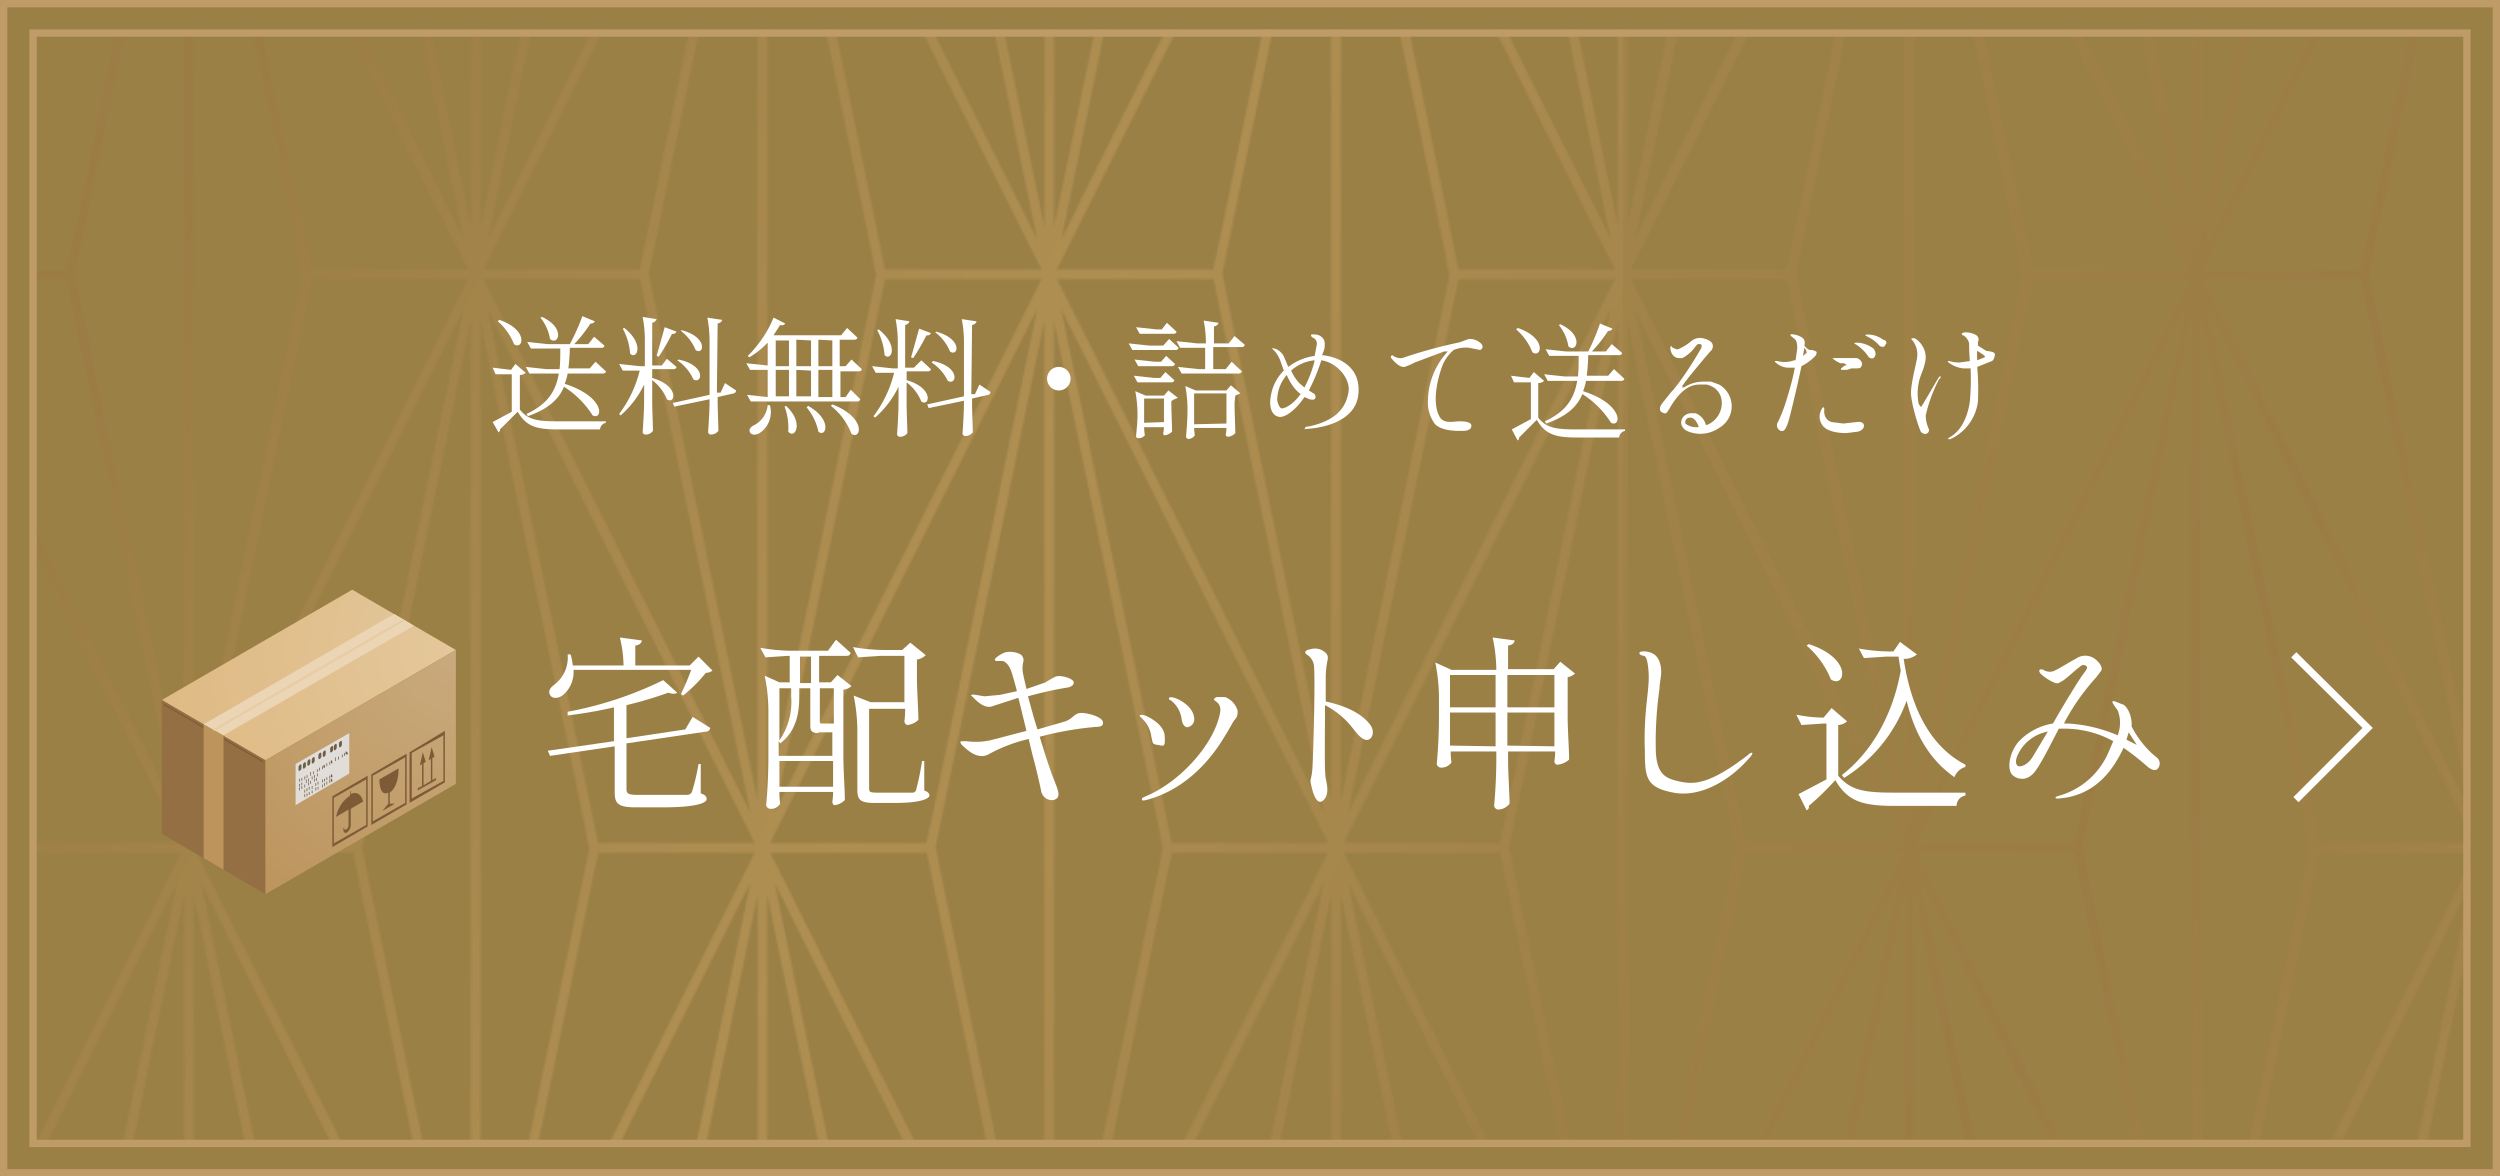 <svg xmlns="http://www.w3.org/2000/svg" xmlns:xlink="http://www.w3.org/1999/xlink" width="340" height="160" viewBox="0 0 340 160"><defs><style>.a{fill:none;}.b{fill:url(#a);}.c{fill:#9b8045;}.d{fill:#be9b67;}.e{opacity:0.2;}.f{fill:url(#b);}.g{fill:#fff;}.h{fill:url(#c);}.i{fill:#936f43;}.j{fill:url(#d);}.k{fill:#7d5b37;}.l{fill:#e1ddd9;}.m{fill:#6f5d47;fill-rule:evenodd;}.n{fill:#bc945c;}.o{fill:#ebd5b4;}.p{fill:#e7cda5;}</style><linearGradient id="a" x1="-3447" y1="-12682.38" x2="-2253" y2="-13280.38" gradientTransform="matrix(1, 0, 0, -1, 3446, -12383.38)" gradientUnits="userSpaceOnUse"><stop offset="0" stop-color="#be965d"/><stop offset="0.28" stop-color="#976f40"/><stop offset="0.43" stop-color="#c99b61"/><stop offset="0.56" stop-color="#f0be7b"/><stop offset="0.63" stop-color="#ffcb85"/><stop offset="0.71" stop-color="#eebc79"/><stop offset="0.87" stop-color="#c0935b"/><stop offset="1" stop-color="#976f40"/></linearGradient><pattern id="b" width="1200" height="1200" patternTransform="translate(220.7 583.3) scale(0.26)" patternUnits="userSpaceOnUse" viewBox="0 0 1200 1200"><rect class="a" width="1200" height="1200"/><path class="b" d="M1200,0V297.5h0V897.5h0V1200h-2.5V924.4l-20.3,98-32,154.7-3.9,18.7a31.6,31.6,0,0,1-.8,4.1H959.4c-1.2-3.6-1.6-7.9-2.4-11.6l-5.1-24.8-33.3-161.1-16.1-78.1V1200h-5V924.4l-20.3,98-32,154.7-3.9,18.7a31.6,31.6,0,0,1-.8,4.1H659.4c-1.2-3.6-1.6-7.9-2.4-11.6l-5.1-24.8-33.3-161.1-16.1-78.1V1200h-5V924.4l-20.3,98-32,154.7-3.9,18.7a31.6,31.6,0,0,1-.8,4.1H359.4c-1.2-3.6-1.6-7.9-2.4-11.6l-5.1-24.8-33.3-161.1-16.1-78.1V1200h-5V924.4l-20.3,98-32,154.7-3.9,18.7a31.6,31.6,0,0,1-.8,4.1H59.4c-1.2-3.6-1.6-7.9-2.4-11.6l-5.1-24.8L18.6,1002.5,2.5,924.4V1200H0V897.6H0V297.6H0V0H2.5V275.6l20.3-98,32-154.7L58.6,4.1A31.6,31.6,0,0,1,59.4,0H240.6c1.2,3.6,1.6,7.9,2.4,11.6l5.1,24.8,33.3,161.1,16.1,78.1V0h5V275.6l20.3-98,32-154.7,3.9-18.7a31.6,31.6,0,0,1,.8-4.1H540.6c1.2,3.6,1.6,7.9,2.4,11.6l5.1,24.8,33.3,161.1,16.1,78.1V0h5V275.6l20.3-98,32-154.7,3.9-18.7a31.6,31.6,0,0,1,.8-4.1H840.6c1.2,3.6,1.6,7.9,2.4,11.6l5.1,24.8,33.3,161.1,16.1,78.1V0h5V275.6l20.3-98,32-154.7,3.9-18.7a31.6,31.6,0,0,1,.8-4.1h181.1c1.2,3.6,1.6,7.9,2.4,11.6l5.1,24.8,33.3,161.1,16.1,78.1V0Zm-53.3,1000.9,49.2-98.4h-81.8c-.5,3.3-1.5,6.7-2.2,10l-5.1,24.5-33.4,161.8-17.2,83,10.1-20.3,80.1-160.3Zm-182.9,21.1,37.5,75,42.4,84.7-21.5-103.9L990.3,923.6l-3.8-18.5-.6-2.6H904Zm-117.1-21.1L896,902.5H814.1c-.5,3.3-1.5,6.7-2.2,10L806.9,937l-33.4,161.8-17.2,83,10.1-20.3,80.1-160.3Zm-182.9,21.1,37.5,75,42.4,84.7-21.5-103.9L690.3,923.6l-3.8-18.5-.6-2.6H604Zm-117.1-21.1L596,902.5H514.1c-.5,3.3-1.5,6.7-2.2,10L506.9,937l-33.4,161.8-17.2,83,10.1-20.3,80.1-160.3Zm-182.9,21.1,37.5,75,42.4,84.7-21.5-103.9L390.3,923.6l-3.8-18.5-.6-2.6H304Zm-117.1-21.1L296,902.5H214.1c-.5,3.3-1.5,6.7-2.2,10L206.9,937l-33.4,161.8-17.2,83,10.1-20.3,80.1-160.3ZM63.8,1022.1l37.5,75,42.4,84.7-21.5-103.9L90.3,923.6l-3.8-18.5-.6-2.6H4ZM53,199.6,4,297.5H85.9c.5-3.3,1.5-6.7,2.2-10L93.1,263l33.4-161.8,17.2-83-2.4,4.7-7.8,15.6ZM156.3,18.2l21.5,103.9,31.9,154.3,3.8,18.5.6,2.6H296L279.2,264,224,153.7,170.9,47.4,158.7,22.9ZM353,199.6l-49,97.9h81.8c.5-3.3,1.5-6.7,2.2-10l5.1-24.5,33.4-161.8,17.2-83-2.4,4.7-7.8,15.6ZM456.3,18.2l21.5,103.9,31.9,154.3,3.8,18.5.6,2.6H596L579.2,264,524,153.7,470.9,47.4,458.7,22.9ZM653,199.6l-49,97.9h81.8c.5-3.3,1.5-6.7,2.2-10l5.1-24.5,33.4-161.8,17.2-83-2.4,4.7-7.8,15.6ZM756.3,18.2l21.5,103.9,31.9,154.3,3.8,18.5.6,2.6H896L879.2,264,824,153.7,770.9,47.4,758.7,22.9ZM953,199.6l-49,97.9h81.8c.5-3.3,1.5-6.7,2.2-10l5.1-24.5,33.4-161.8,17.2-83-2.4,4.7-7.8,15.6ZM1056.3,18.2l21.5,103.9,31.9,154.3,3.8,18.5.6,2.6H1196L1179.2,264l-35.1-70.2-7.9-15.9L1124,153.7,1059.2,24Zm57.8,879.3H1196L1179.2,864l-35.1-70.2-7.9-15.9L1124,753.7,1059.2,624l-2.9-5.8,21.5,103.9,31.9,154.3,3.8,18.5ZM993.1,863l33.4-161.8,17.2-83-2.4,4.7-7.8,15.6L953,799.6l-49,97.9h81.8c.5-3.3,1.5-6.7,2.2-10Zm-179,34.5H896L879.2,864,824,753.7,770.9,647.4l-12.2-24.4-2.4-4.7,21.5,103.9,31.9,154.3,3.8,18.5ZM693.1,863l33.4-161.8,17.2-83-2.4,4.7-7.8,15.6L653,799.6l-49,97.9h81.8c.5-3.3,1.5-6.7,2.2-10Zm-179,34.5H596L579.2,864,524,753.7,470.9,647.4l-12.2-24.4-2.4-4.7,21.5,103.9,31.9,154.3,3.8,18.5ZM393.1,863l33.4-161.8,17.2-83-2.4,4.7-7.8,15.6L353,799.6l-49,97.9h81.8c.5-3.3,1.5-6.7,2.2-10Zm-179,34.5H296L279.2,864,224,753.7,170.9,647.4l-12.2-24.4-2.4-4.7,21.5,103.9,31.9,154.3,3.8,18.5ZM96.7,700.9,146,602.5H64.1c-.5,3.3-1.5,6.7-2.2,10L56.9,637,23.5,798.8l-17.2,83,10.1-20.3L96.6,701.3ZM6.3,318.2,27.8,422.1,59.7,576.4l3.8,18.5.6,2.6H146L129.2,564,74,453.7,20.9,347.4,8.7,322.9ZM127.2,722.4l-32,154.7-3.9,18.7a31.6,31.6,0,0,1-.8,4.1c1.2,3.6,1.6,7.9,2.4,11.6l5.1,24.8,33.3,161.1,16.1,78.1V624.4ZM235.9,602.5H154l59.8,119.6,37.5,75,42.4,84.7L272.2,777.9,240.3,623.6l-3.8-18.5Zm72.7-279.6-2.4-4.7,21.5,103.9,31.9,154.3,3.8,18.5.6,2.6H446L429.2,564,374,453.7,320.9,347.4Zm88.1,378L446,602.5H364.1c-.5,3.3-1.5,6.7-2.2,10L356.9,637,323.5,798.8l-17.2,83,10.1-20.3,80.1-160.2ZM302.5,875.6l20.3-98,32-154.7,3.9-18.7a31.6,31.6,0,0,1,.8-4.1c-1.2-3.6-1.6-7.9-2.4-11.6l-5.1-24.8L318.6,402.5l-16.1-78.1V875.6ZM277.2,422.4l-32,154.7-3.9,18.7a31.6,31.6,0,0,1-.8,4.1c1.2,3.6,1.6,7.9,2.4,11.6l5.1,24.8,33.3,161.1,16.1,78.1V324.4ZM152.5,1175.6l20.3-98,32-154.7,3.9-18.7a31.6,31.6,0,0,1,.8-4.1c-1.2-3.6-1.6-7.9-2.4-11.6l-5.1-24.8L168.6,702.5l-16.1-78.1v551.1ZM390.6,900c1.2,3.6,1.6,7.9,2.4,11.6l5.1,24.8,33.3,161.1,16.1,78.1V624.4l-20.3,98-32,154.7-3.9,18.7A31.6,31.6,0,0,1,390.6,900ZM535.9,602.5H454l59.8,119.6,37.5,75,42.4,84.7L572.2,777.9,540.3,623.6l-3.8-18.5Zm72.7-279.6-2.4-4.7,21.5,103.9,31.9,154.3,3.8,18.5.6,2.6H746L729.2,564,674,453.7,620.9,347.4Zm88.1,378L746,602.5H664.1c-.5,3.3-1.5,6.7-2.2,10L656.9,637,623.5,798.8l-17.2,83,10.1-20.3,80.1-160.2ZM602.5,875.6l20.3-98,32-154.7,3.9-18.7a31.6,31.6,0,0,1,.8-4.1c-1.2-3.6-1.6-7.9-2.4-11.6l-5.1-24.8L618.6,402.5l-16.1-78.1V875.6ZM577.2,422.4l-32,154.7-3.9,18.7a31.6,31.6,0,0,1-.8,4.1c1.2,3.6,1.6,7.9,2.4,11.6l5.1,24.8,33.3,161.1,16.1,78.1V324.4ZM452.5,1175.6l20.3-98,32-154.7,3.9-18.7a31.6,31.6,0,0,1,.8-4.1c-1.2-3.6-1.6-7.9-2.4-11.6l-5.1-24.8L468.6,702.5l-16.1-78.1v551.1ZM690.6,900c1.2,3.6,1.6,7.9,2.4,11.6l5.1,24.8,33.3,161.1,16.1,78.1V624.4l-20.3,98-32,154.7-3.9,18.7A31.6,31.6,0,0,1,690.6,900ZM835.9,602.5H754l59.8,119.6,37.5,75,42.4,84.7L872.2,777.9,840.3,623.6l-3.8-18.5Zm72.7-279.6-2.4-4.7,21.5,103.9,31.9,154.3,3.8,18.5.6,2.6H1046L1029.2,564,974,453.7,920.9,347.4ZM1106.9,337l-33.4,161.8-17.2,83,10.1-20.3,80.1-160.2.2-.3,49.2-98.4h-81.8c-.5,3.3-1.5,6.7-2.2,10Zm86.8,544.8-21.5-103.9-31.9-154.3-3.8-18.5-.6-2.6H1054l16.7,33.5,80.5,161.1ZM1143.1,563l33.4-161.8,17.2-83-2.4,4.7-7.8,15.6L1103,499.6l-49,97.9h81.8c.5-3.3,1.5-6.7,2.2-10ZM1109.4,300c-1.2-3.6-1.6-7.9-2.4-11.6l-5.1-24.8-33.3-161.1-16.1-78.1V575.6l20.3-98,32-154.7,3.9-18.7A31.6,31.6,0,0,1,1109.4,300ZM996.7,700.9l49.2-98.4H964.1c-.5,3.3-1.5,6.7-2.2,10L956.9,637,923.5,798.8l-17.2,83,10.1-20.3,80.1-160.2ZM902.5,875.6l20.3-98,32-154.7,3.9-18.7a31.6,31.6,0,0,1,.8-4.1c-1.2-3.6-1.6-7.9-2.4-11.6l-5.1-24.8L918.6,402.5l-16.1-78.1V875.6ZM877.2,422.4l-32,154.7-3.9,18.7a31.6,31.6,0,0,1-.8,4.1c1.2,3.6,1.6,7.9,2.4,11.6l5.1,24.8,33.3,161.1,16.1,78.1V324.4ZM752.5,1175.6l20.3-98,32-154.7,3.9-18.7a31.6,31.6,0,0,1,.8-4.1c-1.2-3.6-1.6-7.9-2.4-11.6l-5.1-24.8L768.6,702.5l-16.1-78.1v551.1ZM990.6,900c1.2,3.6,1.6,7.9,2.4,11.6l5.1,24.8,33.3,161.1,16.1,78.1V624.4l-20.3,98-32,154.7-3.9,18.7A31.6,31.6,0,0,1,990.6,900Zm61.9,275.6,20.3-98,32-154.7,3.9-18.7a31.6,31.6,0,0,1,.8-4.1c-1.2-3.6-1.6-7.9-2.4-11.6l-5.1-24.8-33.3-161.1-16.1-78.1v551.1Zm145-300V324.4l-20.3,98-32,154.7-3.9,18.7a31.6,31.6,0,0,1-.8,4.1c1.2,3.6,1.6,7.9,2.4,11.6l5.1,24.8,33.3,161.1ZM1043.7,581.8l-21.5-103.9L990.3,323.6l-3.8-18.5-.6-2.6H904l59.8,119.6,37.5,75ZM806.9,337,773.5,498.8l-17.2,83,10.1-20.3,80.1-160.2.2-.3L896,302.5H814.1c-.5,3.3-1.5,6.7-2.2,10ZM754,597.5h81.8c.5-3.3,1.5-6.7,2.2-10l5.1-24.5,33.4-161.8,17.2-83-2.4,4.7-7.8,15.6L803,499.6Zm-10.3-15.7L722.2,477.9,690.3,323.6l-3.8-18.5-.6-2.6H604l59.8,119.6,37.5,75ZM506.9,337,473.5,498.8l-17.2,83,10.1-20.3,80.1-160.2.2-.3L596,302.5H514.1c-.5,3.3-1.5,6.7-2.2,10ZM454,597.5h81.8c.5-3.3,1.5-6.7,2.2-10l5.1-24.5,33.4-161.8,17.2-83-2.4,4.7-7.8,15.6L503,499.6Zm-10.3-15.7L422.2,477.9,390.3,323.6l-3.8-18.5-.6-2.6H304l59.8,119.6,37.5,75ZM206.9,337,173.5,498.8l-17.2,83,10.1-20.3,80.1-160.2.2-.3L296,302.5H214.1c-.5,3.3-1.5,6.7-2.2,10ZM154,597.5h81.8c.5-3.3,1.5-6.7,2.2-10l5.1-24.5,33.4-161.8,17.2-83-2.4,4.7-7.8,15.6L203,499.6Zm-10.3-15.7L122.2,477.9,90.3,323.6l-3.8-18.5-.6-2.6H4L63.8,422.1l37.5,75ZM2.5,875.6l20.3-98,32-154.7,3.9-18.7a31.6,31.6,0,0,1,.8-4.1c-1.2-3.6-1.6-7.9-2.4-11.6l-5.1-24.8L18.6,402.5,2.5,324.4V875.6ZM4,897.5H85.9c.5-3.3,1.5-6.7,2.2-10L93.1,863l33.4-161.8,17.2-83-2.4,4.7-7.8,15.6L53,799.6ZM1054,2.5,1070.8,36l80.5,161.1,42.4,84.7-21.5-103.9L1140.3,23.6l-3.8-18.5-.6-2.6H1054Zm-26.8,119.9-32,154.7-3.9,18.7a31.6,31.6,0,0,1-.8,4.1c1.2,3.6,1.6,7.9,2.4,11.6l5.1,24.8,33.3,161.1,16.1,78.1V24.4ZM906.3,281.8l10.1-20.3v-.2L997,100.4l49-97.9H964.1c-.5,3.3-1.5,6.7-2.2,10L956.9,37,923.5,198.8ZM754,2.5l59.8,119.6,37.5,75,42.4,84.7L872.2,177.9,840.3,23.6,836.5,5.1l-.6-2.6H754Zm-1.5,573.1,20.3-98,32-154.7,3.9-18.7a31.6,31.6,0,0,1,.8-4.1c-1.2-3.6-1.6-7.9-2.4-11.6l-5.1-24.8L768.6,102.5,752.5,24.4V575.6ZM727.2,122.4l-32,154.7-3.9,18.7a31.6,31.6,0,0,1-.8,4.1c1.2,3.6,1.6,7.9,2.4,11.6l5.1,24.8,33.3,161.1,16.1,78.1V24.4ZM606.3,281.8l10.1-20.3v-.2L697,100.4,746,2.5H664.1c-.5,3.3-1.5,6.7-2.2,10L656.9,37,623.5,198.8ZM454,2.5l59.8,119.6,37.5,75,42.4,84.7L572.2,177.9,540.3,23.6,536.5,5.1l-.6-2.6H454Zm-1.5,573.1,20.3-98,32-154.7,3.9-18.7a31.6,31.6,0,0,1,.8-4.1c-1.2-3.6-1.6-7.9-2.4-11.6l-5.1-24.8L468.6,102.5,452.5,24.4V575.6ZM427.2,122.4l-32,154.7-3.9,18.7a31.6,31.6,0,0,1-.8,4.1c1.2,3.6,1.6,7.9,2.4,11.6l5.1,24.8,33.3,161.1,16.1,78.1V24.4ZM306.3,281.8l10.1-20.3v-.2L397,100.4,446,2.5H364.1c-.5,3.3-1.5,6.7-2.2,10L356.9,37,323.5,198.8ZM154,2.5l59.8,119.6,37.5,75,42.4,84.7L272.2,177.9,240.3,23.6,236.5,5.1l-.6-2.6H154Zm-1.5,573.1,20.3-98,32-154.7,3.9-18.7a31.6,31.6,0,0,1,.8-4.1c-1.2-3.6-1.6-7.9-2.4-11.6l-5.1-24.8L168.6,102.5,152.5,24.4V575.6ZM127.2,122.4l-32,154.7-3.9,18.7a31.6,31.6,0,0,1-.8,4.1c1.2,3.6,1.6,7.9,2.4,11.6l5.1,24.8,33.3,161.1,16.1,78.1V24.4ZM6.3,281.8l10.1-20.3v-.2L97,100.4,146,2.5H64.1c-.5,3.3-1.5,6.7-2.2,10L56.9,37,23.5,198.8ZM146,1197.5,129.2,1164,74,1053.7,25.3,956.2,8.7,922.9l-2.4-4.7,21.5,103.9,31.9,154.3,3.8,18.5.6,2.6H146ZM293.7,918.2l-2.4,4.7-7.8,15.6L203,1099.6l-49,97.9h81.8c.5-3.3,1.5-6.7,2.2-10l5.1-24.5,33.4-161.8ZM446,1197.5,429.2,1164,374,1053.7l-48.7-97.5-16.6-33.2-2.4-4.7,21.5,103.9,31.9,154.3,3.8,18.5.6,2.6H446ZM593.7,918.2l-2.4,4.7-7.8,15.6L503,1099.6l-49,97.9h81.8c.5-3.3,1.5-6.7,2.2-10l5.1-24.5,33.4-161.8ZM746,1197.5,729.2,1164,674,1053.7l-48.7-97.5-16.6-33.2-2.4-4.7,21.5,103.9,31.9,154.3,3.8,18.5.6,2.6H746ZM893.7,918.2l-2.4,4.7-7.8,15.6L803,1099.6l-49,97.9h81.8c.5-3.3,1.5-6.7,2.2-10l5.1-24.5,33.4-161.8ZM1046,1197.5l-16.7-33.5L974,1053.7l-48.7-97.5-16.6-33.2-2.4-4.7,21.5,103.9,31.9,154.3,3.8,18.5.6,2.6H1046Zm147.7-279.3-2.4,4.7-7.8,15.6L1103,1099.6l-49,97.9h81.8c.5-3.3,1.5-6.7,2.2-10l5.1-24.5,33.4-161.8Z"/></pattern><radialGradient id="c" cx="62.45" cy="98.28" r="43.94" gradientTransform="translate(0.9 -7.8) scale(0.98)" gradientUnits="userSpaceOnUse"><stop offset="0" stop-color="#e4c79b"/><stop offset="1" stop-color="#deb982"/></radialGradient><radialGradient id="d" cx="62.45" cy="98.28" r="43.94" gradientTransform="translate(0.9 -7.8) scale(0.98)" gradientUnits="userSpaceOnUse"><stop offset="0" stop-color="#c9aa7d"/><stop offset="1" stop-color="#bc945c"/></radialGradient></defs><title>btn-delivery</title><rect class="c" width="340" height="160"/><path class="d" d="M339,1V159H1V1H339m1-1H0V160H340V0Z"/><g class="e"><rect class="f" x="4" y="4" width="332" height="152"/></g><path class="d" d="M335,5V155H5V5H335m1-1H4V156H336V4Z"/><path class="g" d="M70.1,49.5l1.4,1.2a1.2,1.2,0,0,1-.8.3v4.7c1.1,1.4,2.4,1.6,5.2,1.6h6.5v.2a1,1,0,0,0-.8.9H75.9c-3,0-4.3-.4-5.5-2.4L68,58.4a.4.4,0,0,1-.2.4L67,57.4,69.6,56V50.9H67.4l-.4-.9,2.5.3Zm-2.2-6c4.1,1.4,3.2,4.2,2,3.3a7.9,7.9,0,0,0-2.2-3.1ZM81,49.2l1.4,1.3c0,.2-.2.3-.4.3H77.2a7.6,7.6,0,0,1-.4,1.4c5.6,1.8,5.2,5,3.8,4.3a12.5,12.5,0,0,0-3.9-3.9c-.7,1.7-2.1,3-4.9,4l-.2-.3c3-1.4,4-3.2,4.4-5.5H72l-.5-.9,2.8.3h1.8c.1-.9.1-1.8.1-2.8h-4l-.5-.9,2.8.3h3A28.6,28.6,0,0,0,79.2,43l1.7.7a.6.6,0,0,1-.6.3,19.2,19.2,0,0,1-2.2,2.8H80l.8-1,1.4,1.2c0,.2-.2.3-.4.3H77.5a27.5,27.5,0,0,1-.2,2.8h2.9Zm-7.3-6.1c3.3,1.5,2.2,4,1.1,3a6.2,6.2,0,0,0-1.3-2.9Z"/><path class="g" d="M90.7,48.8,92,49.9c0,.2-.2.3-.4.3H88.7v1.2c3.8,1.1,3.1,3.7,2,2.9a6.2,6.2,0,0,0-2-2.6v2.8c0,1.4.1,3.1.1,4.1a1.2,1.2,0,0,1-1,.5.4.4,0,0,1-.4-.3c.1-1.5.2-3,.2-4.5v-2a13.1,13.1,0,0,1-3.2,4.2l-.2-.2a16.1,16.1,0,0,0,2.8-5.9H84.7l-.5-.9,2.8.3h.7V46.3a16.8,16.8,0,0,0-.3-3.2l1.9.3c-.1.2-.2.4-.6.5v5.8H90Zm-5.8-4.2c2.8,2.2,1.7,4.4.8,3.5a8.4,8.4,0,0,0-1-3.4Zm4.4,3.8c.3-1,.7-2.5,1.1-3.9l1.6.6a.5.5,0,0,1-.6.3,30.6,30.6,0,0,1-1.8,3.1Zm8.2,5H98l.6-1.3,1.5,1a.4.4,0,0,1-.3.4l-2.2.5v.5c0,1.4.1,3.1.1,4.1a1.3,1.3,0,0,1-1,.5.4.4,0,0,1-.4-.3c.1-1.5.2-3,.2-4.5h0l-4.8,1-.2-.5,5-1.1V46.4a16.8,16.8,0,0,0-.3-3.2l2,.3c0,.2-.2.4-.6.5Zm-5.2-4.5c3.8.8,3.2,3.4,2,2.7A6.1,6.1,0,0,0,92.1,49Zm.4-4c3.7,1,3,3.5,1.9,2.7a6.2,6.2,0,0,0-2-2.6Z"/><path class="g" d="M115.8,48.9l1.4,1.3c0,.2-.2.3-.4.3h-2.5V54h.7l.7-1,1.3,1.3a.4.4,0,0,1-.4.3H102.1l-.5-.9,2.8.3h0V50.3H102l-.5-.9,2.8.3h.1V46.6a11.3,11.3,0,0,1-2.5,2l-.2-.2a15.6,15.6,0,0,0,3.5-5.2l1.6.8a.6.6,0,0,1-.7.2l-.9,1.4h9.2l.8-1,1.4,1.3c0,.2-.2.3-.4.3h-2v3.6h.8Zm-11.1,6.2a3.4,3.4,0,0,1-1.4,3.8c-.5.3-1.1.3-1.3-.1s.1-.7.4-.9a3.4,3.4,0,0,0,2-2.8Zm.8-1.2h1.8V50.3h-1.8Zm0-4.1h1.8V46.3h-1.8Zm1.4,5.4c2.5,2.3,1.2,4.6.3,3.5a8.1,8.1,0,0,0-.5-3.4Zm1.4-4.9v3.6h2V50.4Zm0-4.1v3.6h2V46.3Zm1.6,9c3.4,1.9,2.4,4.4,1.4,3.5a7.5,7.5,0,0,0-1.6-3.3Zm3.3-4.9h-1.9V54h1.9Zm-1.9-4.1v3.6h1.9V46.3Zm1.9,8.8c4.7,1.8,3.9,4.9,2.6,4a8.8,8.8,0,0,0-2.8-3.8Z"/><path class="g" d="M125.3,49l1.3,1.2c0,.2-.2.3-.4.3h-2.9v1.2c3.8,1.1,3.1,3.7,2,2.9a6.2,6.2,0,0,0-2-2.6v2.8c0,1.4.1,3.1.1,4.1a1.2,1.2,0,0,1-1,.5.4.4,0,0,1-.4-.3c.1-1.5.2-3,.2-4.5v-2a13.2,13.2,0,0,1-3.2,4.2l-.2-.2a16.1,16.1,0,0,0,2.8-5.9h-2.5l-.5-.9,2.8.3h.7V46.6a16.7,16.7,0,0,0-.3-3.2l1.9.3c-.1.2-.2.4-.6.5V50h1.2Zm-5.8-4.2c2.8,2.2,1.7,4.4.8,3.5a8.4,8.4,0,0,0-1-3.4Zm4.4,3.8c.3-1,.7-2.5,1.1-3.9l1.6.6a.5.5,0,0,1-.6.3,30.4,30.4,0,0,1-1.8,3.1Zm8.2,5h.5l.6-1.3,1.5,1a.4.4,0,0,1-.3.4l-2.2.5v.5c0,1.4.1,3.1.1,4.1a1.3,1.3,0,0,1-1,.5.4.4,0,0,1-.4-.3c.1-1.5.2-3,.2-4.5h0l-4.8,1-.2-.5,5-1.1V46.6a16.8,16.8,0,0,0-.3-3.2l2,.3c0,.2-.2.4-.6.5Zm-5.2-4.5c3.8.8,3.2,3.4,2,2.7a6.1,6.1,0,0,0-2.2-2.5Zm.4-4c3.7,1,3,3.5,1.9,2.7a6.2,6.2,0,0,0-2-2.6Z"/><path class="g" d="M144,53.1a1.6,1.6,0,1,1,1.6-1.6A1.6,1.6,0,0,1,144,53.1Z"/><path class="g" d="M159,46.1l1.3,1.2a.4.4,0,0,1-.4.3H154l-.5-.9,2.8.3h1.9Zm.3,8.5c0,1.4.1,3.1.1,4.1a1.7,1.7,0,0,1-1,.5c-.2,0-.2-.2-.2-.3a5.9,5.9,0,0,0,.1-.8h-2.7a8.1,8.1,0,0,0,.1,1.1,1.1,1.1,0,0,1-.9.4.3.3,0,0,1-.3-.3c.1-1,.2-1.9.2-2.9a16.8,16.8,0,0,0-.3-3.2l1.4.6h2.5l.6-.7,1.3,1-.7.3Zm-.8-4,1.2,1.1c0,.2-.2.3-.4.3h-4.6l-.5-.9,2.8.3h.8Zm.1-2.2,1.2,1.1a.4.4,0,0,1-.4.3h-4.6l-.5-.9,2.8.3h.8Zm.1-4.5,1.3,1.2c0,.2-.2.3-.4.3h-4.6l-.5-.9,2.8.3h.7Zm-.4,13.5V54.2h-2.7v3.3Zm9.6-11.7,1.4,1.2a.4.4,0,0,1-.4.3H165v3h1.7l.8-1,1.4,1.3c-.1.2-.2.3-.5.3h-7.7l-.5-.9,2.8.3h.9V47.3h-3.4l-.5-.9,2.8.3H164a15.3,15.3,0,0,0-.3-3.1l2,.3c0,.2-.2.4-.6.5v2.3h2Zm0,9.1c0,1.4.1,3.1.1,4.1a1.5,1.5,0,0,1-1,.5c-.2,0-.3-.2-.3-.3a5.1,5.1,0,0,0,.1-.9h-4.4a6.5,6.5,0,0,0,.1,1,1.1,1.1,0,0,1-.9.5.4.4,0,0,1-.3-.3c.1-1.2.2-2.4.2-3.7a16.8,16.8,0,0,0-.3-3.2l1.4.6h4.2l.6-.7,1.3,1.1-.7.3Zm-1.1,2.8V53.5h-4.4v4.2Z"/><path class="g" d="M184.7,53.9c-.6,3.7-5.4,4.3-6.6,4.4s-.6.1-.6-.1.5-.2.5-.2c4.2-.9,5.1-3,5.4-4.7s-1.5-4-3.7-4.3a25.3,25.3,0,0,1-1.7,4.1l.8.5a.7.7,0,0,1,.1.5c-.1.3-.4.3-.8.2l-.7-.3c-1.1,1.7-2.6,2.8-3.4,2.7s-1.6-1-1.1-3.2a6.2,6.2,0,0,1,1.7-3.1l-.5-1.4a4.1,4.1,0,0,0-.7-1.2l-.4-.4c0-.1.5,0,.8.2a2.2,2.2,0,0,1,.9,1.1l.5,1.2a7.7,7.7,0,0,1,3.6-1.5c.1-.6.2-1.1.3-1.6a.9.9,0,0,0-.4-.8c-.2-.1-.4-.2-.4-.4s.3-.1.7-.1a1.4,1.4,0,0,1,1.1.8,2.5,2.5,0,0,1-.1,1.5l-.2.5C181.9,48.5,185.3,49.8,184.7,53.9Zm-7.8-.3a4.7,4.7,0,0,1-1-1,7.8,7.8,0,0,1-.9-1.6,5.3,5.3,0,0,0-1.3,3.3c0,.3.2,1,.5,1.2s1.6-.4,2.6-1.8Zm.5-.9a15.6,15.6,0,0,0,1.4-3.7,5.5,5.5,0,0,0-3.2,1.4,5.9,5.9,0,0,0,1.1,1.7Z"/><path class="g" d="M199.8,47.3a4.1,4.1,0,0,0-2.1.3,5.5,5.5,0,0,0-1.7,2.6c-1.1,3.3-.8,5.5-.2,6.5s1.9.6,2.7.6,1.7.1,1.6.7-.9.6-1.3.6-2.8.1-3.7-1a4.9,4.9,0,0,1-.9-3.2,10,10,0,0,1,2.7-6.6h-.5l-4,1.5a8,8,0,0,1-1.4.6c-.8.1-1.7-1.1-1.8-1.2a.3.3,0,0,1,0-.3c.1-.1.2-.1.3,0a1.7,1.7,0,0,0,1.2.3,65.3,65.3,0,0,1,7.6-2.1c.5-.1.8-.3,1.5-.5a2.2,2.2,0,0,1,1.7.7c.2.3.2.6-.2.8Z"/><path class="g" d="M208.6,50.6l1.4,1.2a1.2,1.2,0,0,1-.8.3v4.7c1.1,1.4,2.4,1.6,5.2,1.6H221v.2a1,1,0,0,0-.8.9h-5.7c-3,0-4.3-.4-5.5-2.4l-2.4,2.4a.4.4,0,0,1-.2.4l-.8-1.5,2.6-1.4V52h-2.3l-.4-.9,2.5.3Zm-2.2-6c4.1,1.4,3.2,4.2,2,3.3a7.9,7.9,0,0,0-2.2-3.1Zm13.1,5.6,1.4,1.3c0,.2-.2.3-.4.3h-4.8a7.6,7.6,0,0,1-.4,1.4c5.6,1.8,5.2,5,3.8,4.3a12.4,12.4,0,0,0-3.9-3.9c-.7,1.7-2.1,3-4.9,4l-.2-.3c3-1.4,4-3.2,4.4-5.5h-4l-.5-.9,2.8.3h1.8c.1-.9.1-1.8.1-2.8h-4l-.5-.9,2.8.3h3a28.5,28.5,0,0,0,1.6-3.8l1.7.7a.6.6,0,0,1-.6.3,19.1,19.1,0,0,1-2.2,2.8h1.9l.8-1,1.4,1.2c0,.2-.2.3-.4.3H216a27.5,27.5,0,0,1-.2,2.8h2.9Zm-7.3-6.1c3.3,1.5,2.2,4,1.1,3a6.2,6.2,0,0,0-1.3-2.9Z"/><path class="g" d="M230.6,56.2a2.3,2.3,0,0,1,1.4,1.6h.1c2.5-.9,3-4.8,0-5.5h-.9c-1.1,0-2.4.4-4,3a4.6,4.6,0,0,1-.6.9h-.3l-.4-.2c-.3-.4-.1-.8.2-1.2l1.2-1.5.2-.2c1.2-1.4,2.8-3.9,3.6-5.3h0c.2-.3.5-.8.2-1h-.2c-.2-.1-.4.2-.5.3a5.1,5.1,0,0,1-1.8,1.6h-.5c-.3,0-.9-.2-1.1-1.1a1.1,1.1,0,0,1,0-.5c.1-.1.2.1.3.2l.5.2h.2a6.5,6.5,0,0,0,1.8-1.1,1.9,1.9,0,0,1,1.6-.4c.4.1,1.1.3,1.3.8a.9.9,0,0,1-.3,1c-.2.2-3.5,4.1-3.8,4.7v.2h.2a4.9,4.9,0,0,1,2.7-.8h1l1.1.4a3.4,3.4,0,0,1,0,5.9,4.5,4.5,0,0,1-4.4.4c-1.4-.8-.7-2.5.8-2.4Zm.4,1.9s0,0,0-.1-.4-1.1-1-1.2h-.2a.6.6,0,0,0-.6.6v.2a2.4,2.4,0,0,0,1.5.5Z"/><path class="g" d="M247,47.8c.1.1.1.4-.2.7a7.2,7.2,0,0,1-1.8,1.3c-.6,2.9-1.6,7-1.8,7.6s-.5,1.4-1,1.2a.8.8,0,0,1-.4-1.2,20.4,20.4,0,0,0,1.1-2.8c.5-1.6.9-3,1.2-4.6h-1a2.6,2.6,0,0,1-1.6-.7c-.2-.1-.1-.2-.1-.2s.2,0,.3,0A3.8,3.8,0,0,0,244,49h.2l.2-1.4a2.9,2.9,0,0,0-.1-1.2c-.2-.4-.7-.6-.7-.7a.2.2,0,0,1-.1-.2c.1-.1.8,0,1.2.2s.9.4.7,1.3h0a1.7,1.7,0,0,0,.7.6h.4Zm-1.6-.5-.2,1.1.5-.4C245.7,47.8,245.6,47.5,245.4,47.3Zm8.1,10.6c0,.4-.4.7-.8.8l-1.6.2c-.8,0-2.5-.1-3.2-1a2,2,0,0,1-.4-1.6c.1-.4.3-.9.5-.9h0c.1,0,.1.1.1.3a1.7,1.7,0,0,0,0,.4,1.4,1.4,0,0,0,1,1.3l1.6.2,1.8-.2C253.1,57.3,253.5,57.5,253.5,57.9Zm-4.3-9.2h3.3a1,1,0,0,1,.7.6.6.6,0,0,1-.1.6c-.1.2-.4.2-.6.2h-.7l-.6.2h-.8a.2.2,0,0,1,0-.2l.5-.4h.2a.1.1,0,0,0,0-.1l-.3-.2h-.5C249.8,49.2,249.2,48.8,249.2,48.6Zm5.7-1.1a.8.8,0,0,1-.1,1.1.6.6,0,0,1-.7-.2,5.7,5.7,0,0,0-1.6-1.6c-.1-.1-.3-.1-.3-.2s.3-.1.4-.1A3.9,3.9,0,0,1,254.9,47.5Zm1.4-.5a.6.6,0,0,1-.7-.1,4.9,4.9,0,0,0-1.6-1.2c-.1-.1-.3-.1-.3-.2s.2-.1.3-.1a3.4,3.4,0,0,1,2.1.7C256.5,46.2,256.7,46.7,256.4,46.9Z"/><path class="g" d="M263.7,51.6a20.2,20.2,0,0,0-1.8,4.9,4.4,4.4,0,0,0,.4,1.8.5.5,0,0,1-.4.7c-.2.1-.4-.1-.6-.2s-1.5-4.1-1.4-5.6.6-3.3.8-4.4a3.1,3.1,0,0,0-.6-2.5c-.1-.1-.2-.2-.1-.3h.4a3.1,3.1,0,0,1,1.5,2.7c-.2,1.9-1,2.3-1.1,4.6a7.6,7.6,0,0,0,.1,1.4c0,.2.2.5.3.6s.2-.2.3-.3l2-3.4c.2-.3.3-.5.4-.4S263.9,51.4,263.7,51.6Zm7.2-2.5-2,.8a34.8,34.8,0,0,1,.1,4.7,6.5,6.5,0,0,1-3.7,5.1c-.2.1-.3,0-.4,0l.2-.2c1.9-1,2.6-3.4,2.8-4.9a33.1,33.1,0,0,0,.1-4.5h-1a4.1,4.1,0,0,1-2-.8s-.1-.1-.1-.2h.2a4.9,4.9,0,0,0,1.4.2l1.4-.2c-.1-1.2-.1-2.1-.1-2.4a1.7,1.7,0,0,0-.8-1.1c-.1,0-.2-.1-.2-.2s.3-.2.5-.2a2.9,2.9,0,0,1,1.5.4.7.7,0,0,1,.2.9v.5l1.1.7c.4.1,1.2.1,1.2.5S271.1,49,270.9,49.1Zm-1.1-.8-.9-.6a11.2,11.2,0,0,0,0,1.3l1-.4C269.9,48.6,270,48.4,269.9,48.4Z"/><path class="g" d="M94.2,97.5,96.6,99a.6.6,0,0,1-.6.5l-10.8,1.6v6.2c0,.6.2.8,1.5.8h6.8a.7.7,0,0,0,.6-.4,27.6,27.6,0,0,0,.9-3.8h.3v4c.6.2.8.4.8.8s-1,1.1-6,1.1H86.6c-2.4,0-3-.4-3-2v-6.3l-8.8,1.3-.3-.7,9-1.3V96.2a59.9,59.9,0,0,1-6.3,1.1v-.5a50.3,50.3,0,0,0,13-4.3l1.9,1.7c-.2.2-.7.2-1.2,0a52,52,0,0,1-5.7,1.7v4.5l8-1.2Zm.8-8.2,1.9,1.9a1.4,1.4,0,0,1-.9.3,19.8,19.8,0,0,1-3.1,3.1l-.3-.2A32.7,32.7,0,0,0,94,91.1H78a4.1,4.1,0,0,1-1.4,3.4c-.6.5-1.5.6-1.8,0s.1-1,.6-1.4A4.6,4.6,0,0,0,77.2,89h.4a8.3,8.3,0,0,1,.3,1.5h6.9a16.3,16.3,0,0,0-.5-3.8l3,.4c-.1.4-.3.6-.9.7v2.7h7.4Z"/><path class="g" d="M113.9,91.8l1.9,1.5a1.9,1.9,0,0,1-1.1.5v9c0,2,.2,4.6.2,6a2.3,2.3,0,0,1-1.4.7c-.2,0-.3-.3-.3-.5a7.6,7.6,0,0,0,.1-1.3H106a11.6,11.6,0,0,0,.1,1.6,1.4,1.4,0,0,1-1.3.7.6.6,0,0,1-.6-.5c.2-2.2.3-4.4.3-6.6V96.6a24.8,24.8,0,0,0-.5-4.7l2,.9h1.4V89.2h-.3l-3,.2-.7-1.3a25.4,25.4,0,0,0,4.1.4h5.1l1.1-1.5,2,1.8c-.1.3-.3.4-.6.4h-3.7v3.6H113Zm-2.6,7.9c-1,0-1.1-.4-1.1-1.1v-5h-1.5v1.1c0,1.8-.2,4.6-2.6,6.4l-.2-.3v2h7.3V99.6h-1.9ZM106,93.6v7.1a9.3,9.3,0,0,0,1.6-6V93.6Zm7.3,13.4v-3.5H106v3.5Zm-3-17.7h-1.5v3.6h1.5Zm1.2,4.3h0v4.5c0,.3.1.3.3.3h1.6V93.6Zm12.3-6.2,2.1,1.7a2.2,2.2,0,0,1-1.2.6v2.2c0,2,.2,4.6.2,6a2.5,2.5,0,0,1-1.5.7c-.2,0-.4-.3-.4-.5a12.6,12.6,0,0,0,.1-1.7h-4.9v10.8c0,.5.1.6,1.1.6h4.8a.5.5,0,0,0,.5-.4,39.2,39.2,0,0,0,.8-3.9h.3v4c.5.2.7.4.7.7s-.8,1-4.7,1h-2.7c-2,0-2.4-.4-2.4-1.8V99.3a24.7,24.7,0,0,0-.5-4.7l2.3.9h4.6V89.2h-3.3l-3,.2-.7-1.4a25.4,25.4,0,0,0,4.1.4h2.6Z"/><path class="g" d="M130.9,101.4c-.2-.2-.3-.4-.3-.5s.5-.1.8-.1a9.6,9.6,0,0,0,3.2-.1l5-1.3-1.1-4.5L135.1,96c-.9.4-1.8-.2-2.6-1s-.4-.4-.3-.5.3,0,.5,0l1.2.2,2.1-.2,2.3-.5c-.3-1.2-.6-2.2-.7-2.5s-.4-1.3-1.2-1.6h-.7c-.2,0-.4,0-.4-.2s.8-.8,1.5-1a3.1,3.1,0,0,1,2,.3,1,1,0,0,1,.4.9,3.6,3.6,0,0,0-.1,1.5c.1.6.3,1.4.5,2.3l2.6-.9a11.1,11.1,0,0,1,1.4-.8c.6-.2,2.2.2,2.4.7s-.6.8-.8.8a49.4,49.4,0,0,0-5.4,1.2c.4,1.4.8,3,1.3,4.5l3.8-1.1c1-.4,1.1-.9,1.8-1.1s3.2.4,3.3,1.2-.8.6-1.4.7a43.9,43.9,0,0,0-7.2,1.3c.7,2.3,1.4,4.5,2,6s.9,2.3-.1,2.6a1.5,1.5,0,0,1-1.7-1.2c-.2-1-.7-3.2-1.2-5l-.5-2.1a21.5,21.5,0,0,0-5.3,2C132.9,103.6,131.2,101.6,130.9,101.4Z"/><path class="g" d="M155.3,97.7c-.2-.2-.3-.3-.3-.4s.4-.1.7,0,2.6,1.1,2.7,2.8-.2,1.3-1,1.2-.6-.4-.8-1A4.1,4.1,0,0,0,155.3,97.7Zm12.4.5-.8,1.4c-.5.7-3.8,7.3-11,9.2-.4.1-.6.1-.6-.1s.1-.2.5-.4c4.6-1.9,9-6.8,10-10.8.3-1,.2-1.6-.3-2s-.4-.3-.4-.4.3-.3.4-.3h1.1a2.8,2.8,0,0,1,1.7,1.8C168.4,97.6,168,97.7,167.7,98.2ZM159,94.9c.1-.1.3-.1.7,0s2.5,1,2.7,2.7a1.1,1.1,0,0,1-.9,1.3c-.4,0-.7-.4-.8-1.1a3.8,3.8,0,0,0-1.4-2.5C159.1,95.2,158.9,95.1,159,94.9Z"/><path class="g" d="M186.3,98.5c.7.9.4,1.9-.2,2.1s-1.3-.5-2-1.4a11.4,11.4,0,0,0-3.9-3.3c0,3.8-.1,9.1.1,10s.5,2.3-.4,3-1.4-1.3-1.6-2.2.1-.6.2-2.4.4-11.7.2-13.8a2.1,2.1,0,0,0-1-1.5.4.4,0,0,1-.2-.3c.1-.2.2-.3.7-.4a2.1,2.1,0,0,1,2.1.5c.4.4.3.8.2,1.2a13,13,0,0,0-.2,2c0,.3,0,1.7,0,3.4C182.1,95.8,184.8,96.6,186.3,98.5Z"/><path class="g" d="M205.1,91h6.2l.9-1,2,1.6a2,2,0,0,1-1,.5v5.2c0,2,.2,4.6.2,6a2.7,2.7,0,0,1-1.6.7c-.3,0-.4-.3-.4-.5a7.6,7.6,0,0,0,.1-1.3h-6.4v1.1c0,2,.2,4.6.2,6a2,2,0,0,1-1.5.8.6.6,0,0,1-.6-.5c.2-2.2.3-4.4.3-6.6v-.8h-6.2a9.6,9.6,0,0,0,.1,1.5,1.7,1.7,0,0,1-1.4.7.6.6,0,0,1-.6-.5c.2-2.2.3-4.4.3-6.6V94.8a24.7,24.7,0,0,0-.5-4.7l2.2,1h6.1a21.7,21.7,0,0,0-.5-4.4l3,.4c-.1.4-.3.6-.9.7Zm-7.9.8v4.4h6.2V91.8Zm6.2,9.7V96.9h-6.2v4.5Zm1.6-9.7v4.4h6.4V91.8Zm6.4,9.7V96.9h-6.4v4.5Z"/><path class="g" d="M237.9,103.1c-2.6,3-6.6,5.4-10.3,4.7s-3.9-2-3.9-5.7c-.2-5.6.7-8.3.5-10.8s-.6-2-1-2.2-.3-.5.2-.5a2.4,2.4,0,0,1,1.4.3c1,.5,1.2,2,1.1,2.9s-.2,1.2-.2,1.8a51,51,0,0,0-.5,8.8c.2,3,1.4,3.5,3.3,3.9s4,.4,9.2-3.6c.2-.2.5-.4.6-.3S238.1,102.9,237.9,103.1Z"/><path class="g" d="M249.1,96.3l2.1,1.8a1.9,1.9,0,0,1-1.2.5v6.9c1.7,2,3.5,2.3,7.7,2.3h9.6v.4a1.4,1.4,0,0,0-1.2,1.4h-8.4c-4.4,0-6.4-.6-8.1-3.5a38,38,0,0,1-3.6,3.5.5.5,0,0,1-.3.6l-1.1-2.2,3.8-2V98.4h-.4l-3,.2-.7-1.4a20.5,20.5,0,0,0,3.7.4ZM246,87.6c6.1,2,4.9,6.1,3,4.8a12,12,0,0,0-3.3-4.6Zm12.4-.3,2.3,1.7a2.6,2.6,0,0,1-1.8.6c.9,6,3.2,11.7,8.4,14.4v.3a2.3,2.3,0,0,0-1.5,1.4c-3.4-2.4-5.4-5.9-6.5-10.4a20.8,20.8,0,0,1-8.5,10.5l-.3-.4c3.9-3,6.9-8,8-14.2-.1-.6-.2-1.2-.3-1.9h-1.7l-3,.2-.7-1.3a25.4,25.4,0,0,0,4.1.4h.6Z"/><path class="g" d="M293.4,104.6c-.4.3-.9,0-1.3-.3a34,34,0,0,0-3.3-2.6,13.6,13.6,0,0,1-.9,1.7c-2,3.4-4.8,5-8,5.2-.4,0-.4-.1-.3-.2s.2-.1.5-.2a10.4,10.4,0,0,0,6.7-6l.6-1.4a13.7,13.7,0,0,0-6.7-1.7h-.7c-1.1,2.1-2.9,5.8-3.7,6.3a1.9,1.9,0,0,1-2.7-.1c-.6-.8-.4-2.8.9-4.4a8.2,8.2,0,0,1,4.7-2.5c1.6-2.8,3.5-5.9,4.1-6.7s.7-1,.3-1.2-.6.1-.9.3-1.8,1.6-2.2,1.8-.6.5-1.2.2a6.4,6.4,0,0,1-1.8-1.2c-.2-.3-.2-.4-.1-.5s.3-.1.5,0a1.6,1.6,0,0,0,1.3.2c.6-.2,2.3-1.3,3.1-1.7a2.2,2.2,0,0,1,2.6,0c.9.7,1.1,1.4.8,1.7l-.6.8a30,30,0,0,0-4.2,5.9l-.2.4h.6a20.1,20.1,0,0,1,6.7,1.6,4.6,4.6,0,0,0,0-3.4c-.2-.3-.8-1-.7-1.2s1,.3,1.4.4,1.3,1.3,1.2,3a13.3,13.3,0,0,0,2.8,3.7l.6.5C293.9,103.5,293.8,104.2,293.4,104.6Zm-14.9-5.1a5.6,5.6,0,0,0-4.1,3.2c-.4.9-.2,1.4.1,1.5s1.2-.1,1.9-1.2Zm10.7,1.1,1.4.7-1.1-1.7Z"/><polygon class="g" points="312.6 109.1 311.9 108.4 321.3 99 311.6 89.4 312.3 88.7 322.7 99 312.6 109.1"/><polygon class="h" points="22 95.2 36.1 103.4 62 88.4 47.9 80.2 22 95.2"/><polygon class="i" points="22 113.4 22 95.2 36.1 103.4 36.1 121.6 22 113.4"/><polygon class="j" points="62 106.6 62 88.4 36.1 103.4 36.1 121.6 62 106.6"/><polygon class="k" points="22.3 95.9 22.3 95.7 35.8 103.5 35.8 103.7 22.3 95.9"/><path class="k" d="M45.2,108.3v6.9l4.8-2.8v-6.9Zm4.6-2.3v6.2l-4.4,2.5v-6.2Zm-2.2,2.2v-.6h.1v.4c.8-.4,1.4,0,1.7,1l-1.7,1v2.2a1.3,1.3,0,0,1-.5,1c-.3.2-.5,0-.5-.4v-.2h.1c0,.2.1.3.3.2a.7.7,0,0,0,.3-.5v-2.2l-1.7,1A4.6,4.6,0,0,1,47.6,108.2Zm2.9-2.9v6.9l4.8-2.8v-6.9Zm4.6-2.3v6.2l-4.4,2.5v-6.2Zm-3.5,3,2.6-1.5s.1,2.4-1.2,3.3v1.5h.7l-1.7,1,.8-1v-1.5C51.5,108.4,51.6,105.9,51.6,105.9Zm4.1-3.7v6.9l4.8-2.8V99.4Zm4.6-2.3v6.2L56,108.6v-6.2Zm-2.9,6.9v-3l-.3.2.4-1.8.4,1.3-.3.2v3l1-.6v-3l-.3.2.4-1.8.4,1.3-.3.2v3l.5-.3v.3l-2.5,1.4v-.3Z"/><polygon class="l" points="47.5 105.2 40.2 109.5 40.2 103.9 47.5 99.7 47.5 105.2"/><path class="m" d="M41,104.5a.5.5,0,0,1-.2.3c-.1.1-.2,0-.2-.1v-.4a.5.5,0,0,1,.2-.3c.1-.1.2,0,.2.1Z"/><path class="m" d="M41.6,104.2a.5.5,0,0,1-.2.3c-.1.1-.2,0-.2-.1v-.4a.5.5,0,0,1,.2-.3c.1-.1.2,0,.2.1Z"/><path class="m" d="M42.2,103.8a.5.5,0,0,1-.2.3c-.1.1-.2,0-.2-.1v-.4a.5.5,0,0,1,.2-.3c.1-.1.2,0,.2.1Z"/><path class="m" d="M42.8,103.5a.5.5,0,0,1-.2.3c-.1.1-.2,0-.2-.1v-.4a.5.5,0,0,1,.2-.3c.1-.1.2,0,.2.1Z"/><path class="m" d="M43.7,102.9a.5.5,0,0,1-.2.3c-.1.1-.2,0-.2-.1v-.4a.5.5,0,0,1,.2-.3c.1-.1.2,0,.2.1Z"/><path class="m" d="M44.3,102.6a.5.5,0,0,1-.2.3c-.1.1-.2,0-.2-.1v-.4a.5.5,0,0,1,.2-.3c.1-.1.2,0,.2.1Z"/><path class="m" d="M45.3,102a.5.5,0,0,1-.2.3c-.1.1-.2,0-.2-.1v-.4a.5.5,0,0,1,.2-.3c.1-.1.2,0,.2.1Z"/><path class="m" d="M45.8,101.7a.5.5,0,0,1-.2.3c-.1.1-.2,0-.2-.1v-.4a.5.5,0,0,1,.2-.3c.1-.1.2,0,.2.1Z"/><path class="m" d="M46.5,101.3a.5.5,0,0,1-.2.3c-.1.1-.2,0-.2-.1v-.4a.5.5,0,0,1,.2-.3c.1-.1.2,0,.2.1Z"/><path class="m" d="M40.8,106.1v.2h-.1v-.4h.1Z"/><path class="m" d="M41.1,106v.2h-.1v-.4h.1Z"/><path class="m" d="M41.5,105.8v.2h-.1v-.4h.1Z"/><path class="m" d="M41.8,105.6v.2h-.1v-.4h.1Z"/><path class="m" d="M42.3,105.3v.2h-.1V105h.1Z"/><path class="m" d="M42.7,105.1v.2h-.1v-.4h.1Z"/><path class="m" d="M43.2,104.8v.2h-.1v-.4h.1Z"/><path class="m" d="M43.5,104.6v.2h-.1v-.4h.1Z"/><path class="m" d="M43.9,104.4v.2h-.1v-.4h.1Z"/><path class="m" d="M44.2,104.2v.2H44v-.4h.1Z"/><path class="m" d="M40.8,107.3v.2h-.1v-.4h.1Z"/><path class="m" d="M41.1,107.1v.2h-.1v-.4h.1Z"/><path class="m" d="M41.5,106.9v.2h-.1v-.4h.1Z"/><path class="m" d="M42,106.6v.2h-.1v-.4H42Z"/><path class="m" d="M42.3,106.4v.2h-.1v-.4h.1Z"/><path class="m" d="M42.8,106.1v.2h-.1v-.4h.1Z"/><path class="m" d="M43.1,106v.2h-.1v-.4h.1Z"/><path class="m" d="M44.5,104v.2h-.1v-.4h.1Z"/><path class="m" d="M41.5,107.6v.2h-.1v-.4h.1Z"/><path class="m" d="M41.8,107.4v.2h-.1v-.4h.1Z"/><path class="m" d="M42.1,107.2v.2h-.1V107h.1Z"/><path class="m" d="M42.5,107.1v.2h-.1v-.4h.1Z"/><path class="m" d="M43,106.7v.2h-.1v-.4H43Z"/><path class="m" d="M43.3,106.5v.2h-.1v-.4h.1Z"/><path class="m" d="M43.9,106.2v.2h-.1V106h.1Z"/><path class="m" d="M44.2,106.1v.2h-.1v-.4h.1Z"/><path class="m" d="M44.5,105.9v.2h-.1v-.4h.1Z"/><path class="m" d="M44.9,105.7v.2h-.1v-.4h.1Z"/><path class="m" d="M45.2,105.5v.2H45v-.4h.1Z"/><path class="m" d="M41.5,108.2v.2h-.1V108h.1Z"/><path class="m" d="M41.8,108.1v.2h-.1v-.4h.1Z"/><path class="m" d="M42.1,107.9v.2h-.1v-.4h.1Z"/><path class="m" d="M42.5,107.7v.2h-.1v-.4h.1Z"/><path class="m" d="M43,107.3v.2h-.1v-.4H43Z"/><path class="m" d="M43.3,107.2v.2h-.1v-.4h.1Z"/><path class="m" d="M43.9,106.9v.2h-.1v-.4h.1Z"/><path class="m" d="M44.2,106.7v.2h-.1v-.4h.1Z"/><path class="m" d="M44.5,106.5v.2h-.1v-.4h.1Z"/><path class="m" d="M44.9,106.3v.2h-.1V106h.1Z"/><path class="m" d="M45.2,106.1v.2H45v-.4h.1Z"/><path class="m" d="M44.9,103.8v.2h-.1v-.4h.1Z"/><path class="m" d="M45.2,103.6v.2H45v-.4h.1Z"/><path class="m" d="M45.7,103.3v.2h-.1V103h.1Z"/><path class="m" d="M46.1,103.1v.2h-.1v-.4h.1Z"/><path class="m" d="M46.6,102.8v.2h-.1v-.4h.1Z"/><path class="m" d="M46.9,102.6v.2h-.1v-.4h.1Z"/><path class="m" d="M47.3,102.4v.2H47v-.4h.1Z"/><path class="m" d="M40.8,106.8v.2h-.1v-.4h.1Z"/><path class="m" d="M41.1,106.6v.2h-.1v-.4h.1Z"/><path class="m" d="M41.7,106.3v.2h-.1V106h.1Z"/><path class="m" d="M42,106.1v.2h-.1v-.4H42Z"/><path class="m" d="M42.5,105.8v.2h-.1v-.4h.1Z"/><path class="m" d="M42.8,105.6v.2h-.1v-.4h.1Z"/><path class="m" d="M43.2,105.4v.2h-.1v-.4h.1Z"/><polygon class="n" points="27.7 116.7 27.7 98.5 30.4 100 30.4 118.3 27.7 116.7"/><polygon class="o" points="56.3 85.1 53.6 83.5 27.7 98.5 30.4 100 56.3 85.1"/><polygon class="p" points="29.2 99.4 55.1 84.4 54.8 84.2 28.9 99.2 29.2 99.4"/></svg>